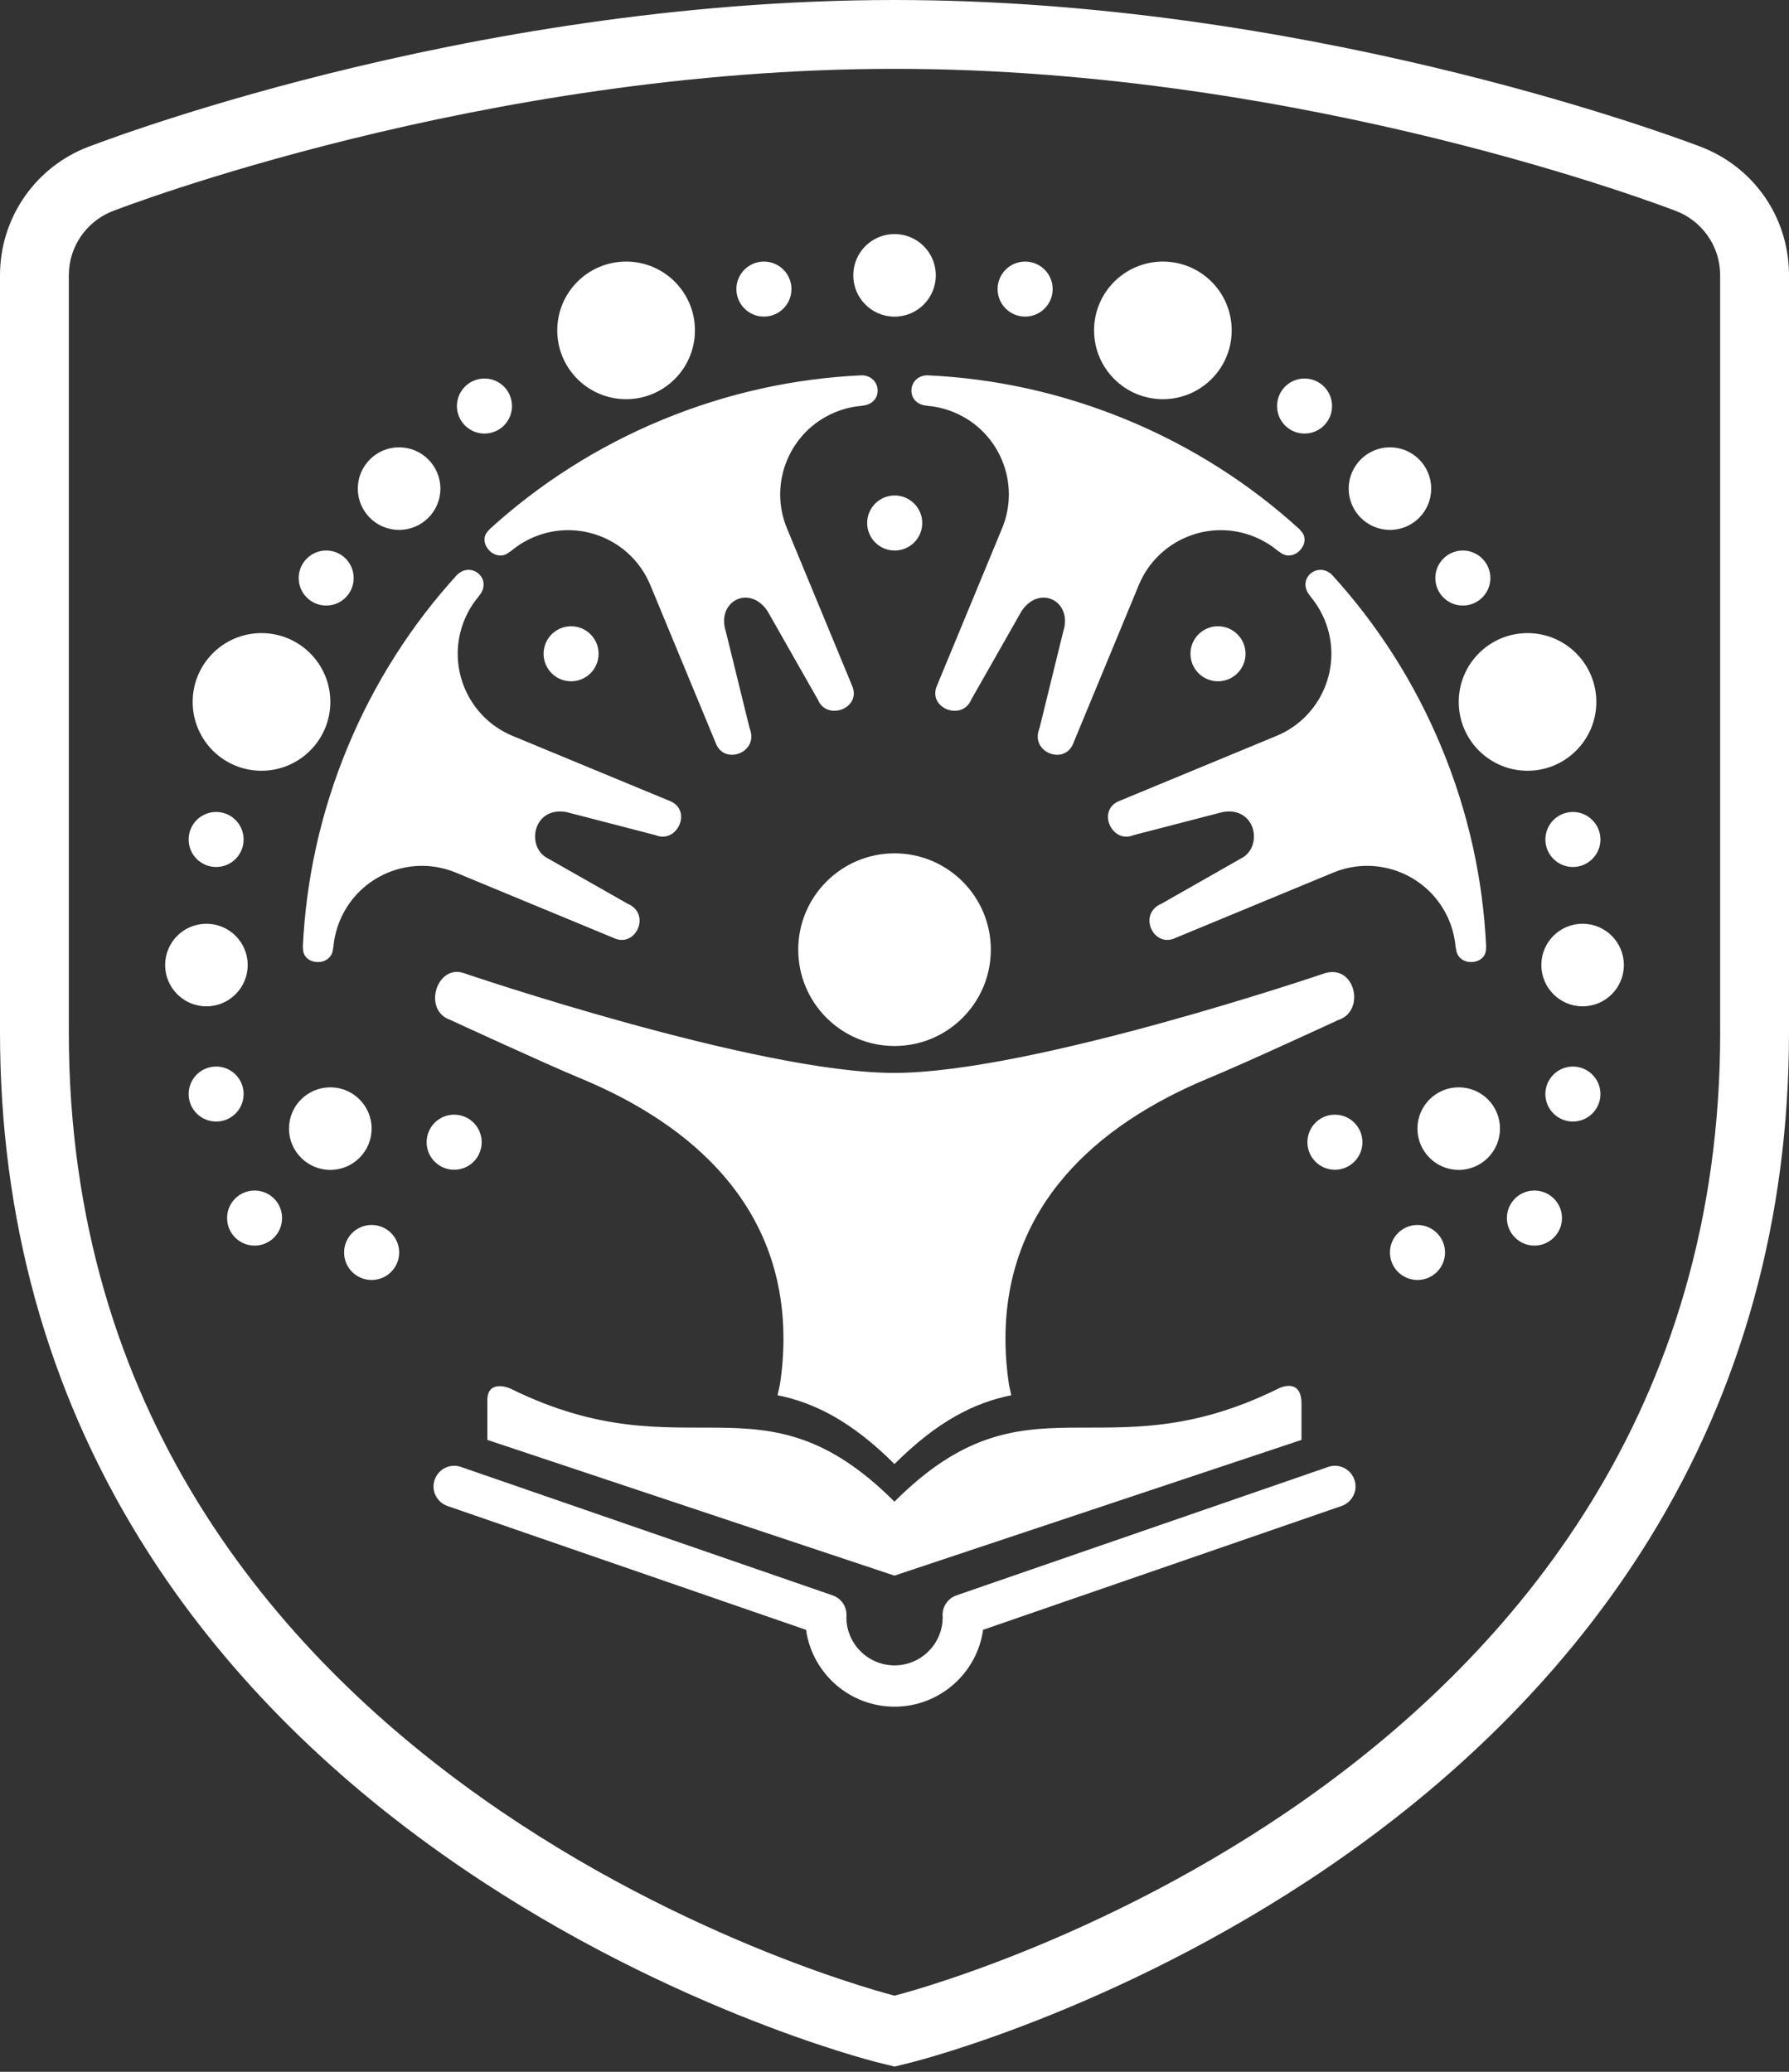 <?xml version="1.0" encoding="UTF-8"?> <svg xmlns="http://www.w3.org/2000/svg" width="209" height="242" viewBox="0 0 209 242" fill="none"><rect x="0" y="0" width="209" height="242" fill="#333333" stroke="none"/> <path d="M208.996 31.891C208.896 25.212 204.771 19.401 198.515 17.078L198.479 17.064C193.855 15.317 151.974 0 104.502 0C53.941 0 10.227 17.173 9.809 17.35C3.852 19.872 0 25.684 0 32.154V120.577C0 142.251 5.476 162.137 16.27 179.672C24.836 193.592 36.728 206.01 51.627 216.554C76.685 234.304 101.508 240.651 102.552 240.905L104.507 241.39L106.458 240.905C107.501 240.646 132.324 234.304 157.382 216.554C172.273 206.01 184.164 193.592 192.739 179.672C203.538 162.137 209 142.251 209 120.577V32.023V31.955V31.891H208.996ZM200.961 120.577C200.961 208.996 104.502 233.105 104.502 233.105C104.502 233.105 8.04 208.996 8.04 120.577V32.154C8.04 28.829 10.063 25.97 12.94 24.75C13.906 24.346 56.269 8.04 104.502 8.04C152.736 8.04 194.854 24.291 195.715 24.613C198.737 25.734 200.906 28.62 200.956 32.023V120.577H200.961ZM109.407 80.22L117.066 61.718C119.261 56.423 116.744 50.352 111.453 48.161C110.455 47.748 109.429 47.498 108.395 47.412L108.309 47.39C105.745 47.194 105.986 43.923 108.3 43.837C108.327 43.837 108.395 43.842 108.395 43.842C116.199 44.2 124.057 45.897 131.675 49.05C139.302 52.208 146.057 56.568 151.819 61.822C151.819 61.822 151.933 61.976 151.969 62.008C153.353 63.397 151.148 65.851 149.506 64.485C149.469 64.458 149.292 64.349 149.292 64.349C148.498 63.687 147.6 63.138 146.593 62.72C141.303 60.525 135.232 63.043 133.04 68.338L125.323 86.976C124.234 89.371 120.296 87.838 121.439 85.056L124.216 73.75C125.341 70.261 121.494 68.219 119.357 71.359L113.45 81.745C112.406 84.222 108.458 82.774 109.407 80.22ZM130.631 93.613L149.134 85.955C154.424 83.759 156.942 77.693 154.746 72.398C154.329 71.395 153.771 70.497 153.122 69.707C153.122 69.707 153.085 69.639 153.067 69.621C151.393 67.679 153.875 65.529 155.576 67.108C155.594 67.121 155.644 67.18 155.644 67.18C160.903 72.947 165.263 79.707 168.416 87.329C171.574 94.947 173.266 102.81 173.62 110.596C173.62 110.596 173.597 110.791 173.597 110.841C173.597 112.796 170.308 112.977 170.104 110.845C170.095 110.795 170.045 110.596 170.045 110.596C169.959 109.575 169.714 108.545 169.301 107.542C167.109 102.252 161.039 99.734 155.749 101.93L137.106 109.647C134.642 110.573 132.941 106.703 135.713 105.546L144.973 100.278C147.623 98.976 146.747 94.112 142.79 94.865L132.405 97.556C129.919 98.572 128.159 94.752 130.631 93.613ZM178.456 73.95C174.015 73.95 170.417 77.548 170.417 81.989C170.417 86.426 174.015 90.029 178.456 90.029C182.894 90.029 186.492 86.426 186.492 81.989C186.487 77.548 182.889 73.95 178.456 73.95ZM135.858 30.553C131.416 30.553 127.814 34.151 127.814 38.588C127.814 43.03 131.421 46.627 135.858 46.627C140.295 46.627 143.893 43.03 143.893 38.588C143.893 34.151 140.295 30.553 135.858 30.553ZM184.89 107.9C182.222 107.9 180.067 110.056 180.067 112.719C180.067 115.382 182.227 117.546 184.89 117.546C187.553 117.546 189.709 115.382 189.709 112.719C189.704 110.056 187.553 107.9 184.89 107.9ZM170.412 127.006C167.754 127.006 165.594 129.161 165.594 131.829C165.594 134.488 167.754 136.652 170.412 136.652C173.08 136.652 175.235 134.488 175.235 131.829C175.24 129.161 173.08 127.006 170.412 127.006ZM162.382 52.249C159.723 52.249 157.559 54.413 157.559 57.076C157.559 59.74 159.727 61.895 162.382 61.895C165.049 61.895 167.2 59.74 167.2 57.076C167.2 54.413 165.045 52.249 162.382 52.249ZM104.525 57.875C102.738 57.875 101.308 59.318 101.308 61.087C101.308 62.87 102.738 64.304 104.525 64.304C106.299 64.304 107.742 62.87 107.742 61.087C107.742 59.318 106.294 57.875 104.525 57.875ZM142.292 73.151C140.513 73.151 139.075 74.589 139.075 76.363C139.075 78.137 140.513 79.58 142.292 79.58C144.066 79.58 145.508 78.137 145.508 76.363C145.508 74.589 144.061 73.151 142.292 73.151ZM119.761 30.553C117.991 30.553 116.544 31.986 116.544 33.765C116.544 35.543 117.991 36.982 119.761 36.982C121.539 36.982 122.977 35.543 122.977 33.765C122.977 31.986 121.539 30.553 119.761 30.553ZM152.4 44.214C150.626 44.214 149.192 45.652 149.192 47.431C149.192 49.205 150.626 50.643 152.4 50.643C154.179 50.643 155.617 49.205 155.617 47.431C155.617 45.652 154.179 44.214 152.4 44.214ZM170.898 64.304C169.119 64.304 167.681 65.747 167.681 67.521C167.681 69.295 169.119 70.733 170.898 70.733C172.667 70.733 174.115 69.295 174.115 67.521C174.115 65.747 172.663 64.304 170.898 64.304ZM183.756 94.843C181.982 94.843 180.539 96.281 180.539 98.06C180.539 99.829 181.982 101.272 183.756 101.272C185.525 101.272 186.973 99.829 186.973 98.06C186.968 96.281 185.521 94.843 183.756 94.843ZM183.756 124.579C181.982 124.579 180.539 126.017 180.539 127.791C180.539 129.565 181.982 131.003 183.756 131.003C185.525 131.003 186.973 129.565 186.973 127.791C186.973 126.017 185.521 124.579 183.756 124.579ZM155.948 130.2C154.17 130.2 152.74 131.638 152.74 133.417C152.74 135.191 154.17 136.634 155.948 136.634C157.727 136.634 159.165 135.191 159.165 133.417C159.165 131.638 157.722 130.2 155.948 130.2ZM165.598 143.085C163.82 143.085 162.382 144.519 162.382 146.302C162.382 148.076 163.82 149.51 165.598 149.51C167.368 149.51 168.815 148.076 168.815 146.302C168.815 144.519 167.364 143.085 165.598 143.085ZM179.26 139.061C177.486 139.061 176.043 140.495 176.043 142.278C176.043 144.052 177.486 145.495 179.26 145.495C181.029 145.495 182.477 144.052 182.477 142.278C182.477 140.495 181.029 139.061 179.26 139.061ZM29.745 139.061C27.966 139.061 26.528 140.495 26.528 142.278C26.528 144.052 27.966 145.495 29.745 145.495C31.524 145.495 32.953 144.052 32.953 142.278C32.953 140.495 31.524 139.061 29.745 139.061ZM104.507 27.34C101.839 27.34 99.684 29.495 99.684 32.159C99.684 34.822 101.839 36.986 104.507 36.986C107.175 36.986 109.325 34.822 109.325 32.159C109.325 29.495 107.175 27.34 104.507 27.34ZM95.56 81.745L89.653 71.359C87.515 68.219 83.668 70.261 84.793 73.75L87.57 85.056C88.713 87.838 84.775 89.371 83.691 86.976L75.973 68.338C73.777 63.043 67.707 60.525 62.407 62.72C61.405 63.138 60.511 63.687 59.722 64.349C59.722 64.349 59.544 64.458 59.508 64.485C57.861 65.851 55.656 63.397 57.035 62.008C57.072 61.976 57.19 61.822 57.19 61.822C62.956 56.568 69.707 52.208 77.334 49.05C84.952 45.897 92.815 44.2 100.614 43.842C100.614 43.842 100.682 43.837 100.71 43.837C103.023 43.923 103.264 47.194 100.7 47.39L100.61 47.412C99.58 47.498 98.55 47.748 97.552 48.161C92.261 50.352 89.743 56.423 91.939 61.718L99.598 80.22C100.555 82.774 96.603 84.222 95.56 81.745ZM76.599 97.556L66.214 94.865C62.258 94.112 61.378 98.976 64.027 100.278L73.296 105.546C76.064 106.703 74.362 110.573 71.899 109.647L53.261 101.93C47.97 99.734 41.9 102.252 39.704 107.542C39.286 108.545 39.041 109.575 38.951 110.596C38.951 110.596 38.905 110.795 38.905 110.845C38.701 112.977 35.407 112.796 35.407 110.841C35.407 110.791 35.38 110.596 35.38 110.596C35.743 102.81 37.435 94.947 40.589 87.329C43.746 79.707 48.107 72.947 53.365 67.18C53.365 67.18 53.415 67.121 53.438 67.108C55.125 65.529 57.612 67.679 55.947 69.621C55.928 69.639 55.892 69.707 55.892 69.707C55.23 70.497 54.676 71.395 54.263 72.398C52.072 77.693 54.59 83.759 59.88 85.955L78.378 93.613C80.855 94.752 79.086 98.572 76.599 97.556ZM22.508 81.989C22.508 86.426 26.106 90.029 30.544 90.029C34.985 90.029 38.592 86.426 38.592 81.989C38.592 77.548 34.985 73.95 30.544 73.95C26.106 73.95 22.508 77.548 22.508 81.989ZM65.102 38.588C65.102 43.03 68.701 46.627 73.151 46.627C77.588 46.627 81.186 43.03 81.186 38.588C81.186 34.151 77.588 30.553 73.151 30.553C68.701 30.553 65.102 34.151 65.102 38.588ZM19.292 112.719C19.292 115.382 21.451 117.546 24.115 117.546C26.778 117.546 28.938 115.382 28.938 112.719C28.938 110.056 26.773 107.9 24.115 107.9C21.451 107.9 19.292 110.056 19.292 112.719ZM33.76 131.829C33.76 134.488 35.929 136.652 38.592 136.652C41.251 136.652 43.415 134.488 43.415 131.829C43.415 129.161 41.251 127.006 38.592 127.006C35.925 127.006 33.76 129.161 33.76 131.829ZM41.8 57.076C41.8 59.74 43.96 61.895 46.618 61.895C49.291 61.895 51.45 59.74 51.45 57.076C51.45 54.413 49.286 52.249 46.618 52.249C43.96 52.249 41.8 54.413 41.8 57.076ZM63.505 76.363C63.505 78.137 64.934 79.58 66.722 79.58C68.496 79.58 69.93 78.137 69.93 76.363C69.93 74.589 68.496 73.151 66.722 73.151C64.934 73.151 63.505 74.589 63.505 76.363ZM86.028 33.765C86.028 35.543 87.47 36.982 89.244 36.982C91.023 36.982 92.461 35.543 92.461 33.765C92.461 31.986 91.023 30.553 89.244 30.553C87.475 30.553 86.028 31.986 86.028 33.765ZM53.379 47.431C53.379 49.205 54.826 50.643 56.595 50.643C58.383 50.643 59.812 49.205 59.812 47.431C59.812 45.652 58.383 44.214 56.595 44.214C54.826 44.214 53.379 45.652 53.379 47.431ZM34.895 67.521C34.895 69.295 36.333 70.733 38.111 70.733C39.89 70.733 41.319 69.295 41.319 67.521C41.319 65.747 39.89 64.304 38.111 64.304C36.333 64.304 34.895 65.747 34.895 67.521ZM22.037 98.06C22.037 99.829 23.475 101.272 25.253 101.272C27.032 101.272 28.461 99.829 28.461 98.06C28.461 96.281 27.032 94.843 25.253 94.843C23.475 94.843 22.037 96.281 22.037 98.06ZM22.037 127.791C22.037 129.565 23.475 131.003 25.253 131.003C27.032 131.003 28.461 129.565 28.461 127.791C28.461 126.017 27.032 124.579 25.253 124.579C23.475 124.579 22.037 126.017 22.037 127.791ZM49.84 133.417C49.84 135.191 51.283 136.634 53.057 136.634C54.839 136.634 56.273 135.191 56.273 133.417C56.273 131.638 54.839 130.2 53.057 130.2C51.283 130.2 49.84 131.638 49.84 133.417ZM40.199 146.302C40.199 148.076 41.632 149.51 43.415 149.51C45.189 149.51 46.632 148.076 46.632 146.302C46.632 144.519 45.189 143.085 43.415 143.085C41.632 143.085 40.199 144.519 40.199 146.302ZM149.37 162.182C128.694 172.399 120.123 159.764 104.493 175.403C88.89 159.8 80.329 172.341 59.753 162.255C58.841 161.801 56.936 161.465 56.936 163.52V168.189L104.493 184.042L152.046 168.189V163.942C152.051 161.402 150.241 161.751 149.37 162.182ZM154.768 113.681C154.768 113.681 120.582 125.323 104.457 125.323C88.432 125.323 54.227 113.681 54.227 113.681C51.029 112.533 49.309 118.009 52.612 119.134C52.612 119.134 63.805 124.302 67.707 125.908C81.164 131.457 91.526 141.035 91.526 156.375C91.526 158.199 91.381 160 91.109 161.747L90.837 162.971C95.088 163.838 99.421 165.939 104.498 171.011C109.57 165.939 113.894 163.838 118.145 162.971L117.873 161.747C117.61 160 117.465 158.203 117.465 156.375C117.465 141.035 127.828 131.457 141.275 125.908C145.186 124.302 156.37 119.134 156.37 119.134C159.555 118.086 158.316 112.592 154.768 113.681ZM115.754 110.927C115.754 117.143 110.718 122.179 104.507 122.179C98.295 122.179 93.255 117.143 93.255 110.927C93.255 104.716 98.295 99.675 104.507 99.675C110.718 99.675 115.754 104.716 115.754 110.927ZM104.507 199.35C99.244 199.35 94.884 195.448 94.167 190.375L52.267 175.907C51.015 175.462 50.343 174.101 50.779 172.84C51.219 171.583 52.589 170.907 53.85 171.347L97.266 186.347C98.273 186.691 98.926 187.649 98.89 188.706C98.89 188.778 98.89 188.846 98.881 188.91C98.881 192.004 101.403 194.527 104.507 194.527C107.61 194.527 110.128 192 110.128 188.901C110.119 188.838 110.119 188.774 110.119 188.706C110.078 187.653 110.745 186.691 111.744 186.347L155.163 171.347C156.416 170.907 157.795 171.578 158.23 172.84C158.666 174.097 157.99 175.462 156.733 175.907L114.851 190.371C114.139 195.439 109.77 199.35 104.507 199.35Z" fill="white"></path> </svg> 